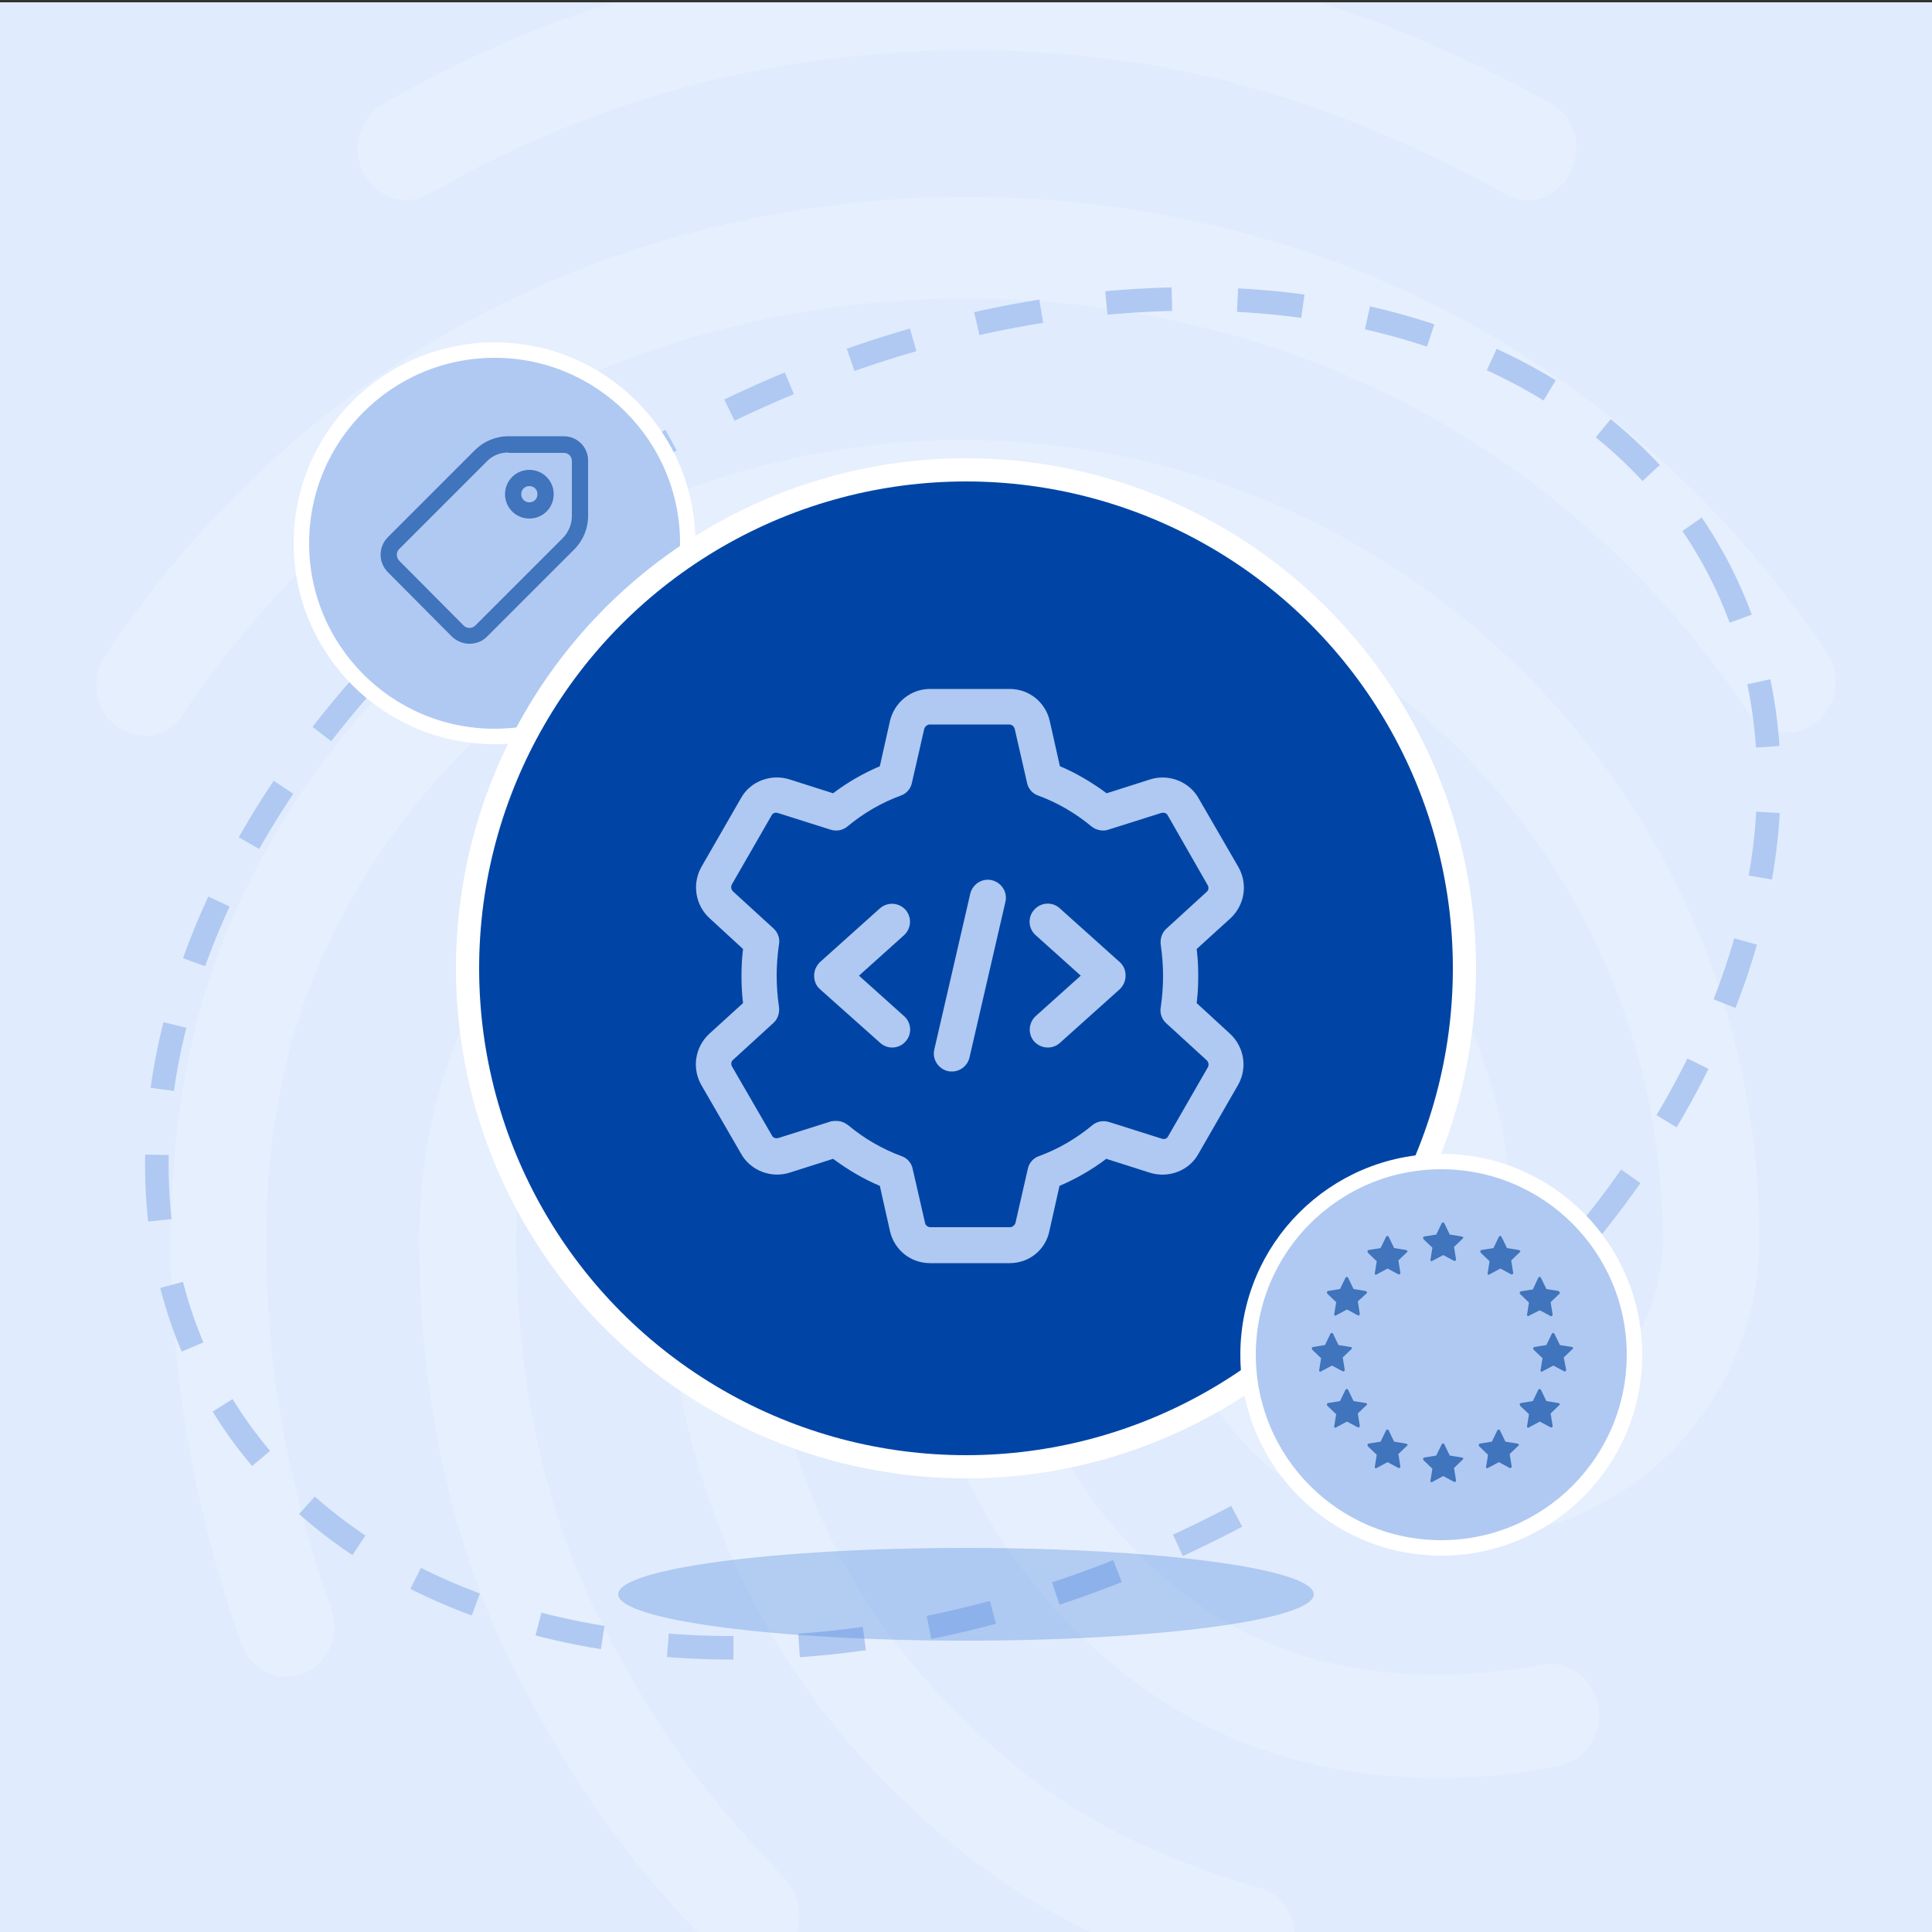 <?xml version="1.0" encoding="utf-8"?>
<!-- Generator: Adobe Illustrator 27.9.4, SVG Export Plug-In . SVG Version: 9.03 Build 54784)  -->
<svg version="1.1" id="Layer_1" xmlns="http://www.w3.org/2000/svg" xmlns:xlink="http://www.w3.org/1999/xlink" x="0px" y="0px"
	 width="500px" height="500px" viewBox="0 0 500 500" style="enable-background:new 0 0 500 500;" xml:space="preserve">
<rect x="0" y="0" width="500" height="500" fill="#333333" stroke="none"/>
<style type="text/css">
	.st0{clip-path:url(#SVGID_00000168113352793076960760000006745398828230849448_);fill:none;}
	.st1{clip-path:url(#SVGID_00000168113352793076960760000006745398828230849448_);fill:#E0EBFD;}
	
		.st2{opacity:0.2;clip-path:url(#SVGID_00000168113352793076960760000006745398828230849448_);fill:#FFFFFF;enable-background:new    ;}
	
		.st3{clip-path:url(#SVGID_00000168113352793076960760000006745398828230849448_);fill:none;stroke:#B0C9F2;stroke-width:6.098;stroke-miterlimit:4;stroke-dasharray:17,17;}
	
		.st4{opacity:0.3;clip-path:url(#SVGID_00000168113352793076960760000006745398828230849448_);fill:#397AD5;enable-background:new    ;}
	.st5{clip-path:url(#SVGID_00000168113352793076960760000006745398828230849448_);fill:#B0C9F2;stroke:#FFFFFF;stroke-width:4;}
	.st6{clip-path:url(#SVGID_00000168113352793076960760000006745398828230849448_);fill:#0045A5;stroke:#FFFFFF;stroke-width:6;}
	.st7{clip-path:url(#SVGID_00000168113352793076960760000006745398828230849448_);fill:#4074BC;}
	.st8{clip-path:url(#SVGID_00000168113352793076960760000006745398828230849448_);}
	.st9{fill:#B0C9F2;}
</style>
<g>
	<defs>
		<rect id="SVGID_1_" y="0.6" width="500" height="500"/>
	</defs>
	<clipPath id="SVGID_00000037687776234880319390000002649048678189193402_">
		<use xlink:href="#SVGID_1_"  style="overflow:visible;"/>
	</clipPath>
	
		<rect y="0.6" style="clip-path:url(#SVGID_00000037687776234880319390000002649048678189193402_);fill:none;" width="500" height="500"/>
	
		<rect y="0.6" style="clip-path:url(#SVGID_00000037687776234880319390000002649048678189193402_);fill:#E0EBFD;" width="500" height="500"/>
	
		<rect y="0.6" style="clip-path:url(#SVGID_00000037687776234880319390000002649048678189193402_);fill:none;" width="500" height="500"/>
	
		<path style="opacity:0.2;clip-path:url(#SVGID_00000037687776234880319390000002649048678189193402_);fill:#FFFFFF;enable-background:new    ;" d="
		M395.4,51.8c-2,0-4-0.6-5.8-1.6C341.7,24.1,300.2,13,250.4,13c-49.5,0-96.5,12.4-139.3,37.2c-6,3.4-13.5,1.1-17-5.3
		c-3.3-6.3-1-14.5,5-18c46-26.6,98.2-40.5,151.3-40.4c53.3,0,99.8,12.4,150.8,40.1c3,1.7,5.2,4.5,6.2,7.8s0.6,6.8-0.9,9.9
		C404.2,49.1,399.9,51.8,395.4,51.8z M37.6,190.4c-2.6,0-5.1-0.9-7.3-2.4c-5.8-4.2-7-12.4-3-18.5c24.8-37,56.3-66,93.8-86.3
		c78.5-42.8,179-43,257.8-0.3c37.5,20.4,69,49.1,93.8,85.8c4,5.8,2.8,14.3-3,18.5c-1.3,1-2.9,1.7-4.5,2.1c-1.6,0.4-3.3,0.4-5,0.1
		c-1.6-0.3-3.2-0.9-4.6-1.9c-1.4-0.9-2.6-2.2-3.4-3.6c-22.5-33.2-51-59.4-84.8-77.6c-71.8-38.8-163.5-38.8-235,0.3
		c-34,18.5-62.5,44.9-85,78.1c-1,1.7-2.4,3.2-4.1,4.1C41.5,189.9,39.6,190.4,37.6,190.4z M193.9,509c-1.7,0-3.3-0.3-4.8-1
		s-2.9-1.7-4-3c-21.8-23-33.5-37.7-50.3-69.7c-17.2-32.4-26.3-72-26.3-114.5c0-78.4,63.5-142.3,141.6-142.3
		c78,0,141.5,63.9,141.5,142.3c0,7.4-5.5,13.2-12.5,13.2s-12.5-5.8-12.5-13.2c0-63.9-52.3-115.9-116.5-115.9
		c-64.3,0-116.5,52-116.5,115.9c0,38,8,73.1,23.3,101.6c16,30.3,27,43.3,46.3,63.9c2.3,2.6,3.6,5.9,3.6,9.4s-1.3,6.8-3.6,9.4
		C200.7,507.5,197.4,508.9,193.9,509z M373.2,460.2c-29.8,0-56-7.9-77.5-23.5c-18.4-13.2-33.4-30.6-43.8-50.8
		c-10.3-20.1-15.8-42.5-15.8-65.1c0-7.4,5.5-13.2,12.5-13.2s12.5,5.8,12.5,13.2c0,18.4,4.4,36.5,12.8,52.9s20.7,30.4,35.7,41.1
		c17.8,12.7,38.5,18.7,63.5,18.7c8.7-0.2,17.4-1,26-2.6c6.8-1.3,13.3,3.4,14.5,10.8c0.6,3.4-0.1,6.9-2,9.7c-1.9,2.9-4.9,4.9-8.3,5.6
		C393.5,459,383.3,460.1,373.2,460.2z M322.9,514.6c-1.1,0-2.2-0.2-3.3-0.5c-39.8-11.6-65.8-27.2-93-55.4
		c-35-36.7-54.3-85.5-54.3-137.8c0-42.8,34.5-77.6,77-77.6s77,34.9,77,77.6c0,28.2,23.3,51.2,52,51.2c28.8,0,52-23,52-51.2
		c0-99.5-81.3-180.3-181.3-180.3c-71,0-136,41.7-165.3,106.4c-9.8,21.4-14.8,46.5-14.8,73.9c0,20.6,1.8,53.1,16.8,95.3
		c2.5,6.9-0.8,14.5-7.2,16.9c-6.5,2.6-13.8-1.1-16-7.7c-12.2-34.6-18.3-68.9-18.3-104.6c0-31.7,5.7-60.5,17-85.5
		c33.3-73.7,107-121.4,187.8-121.4c113.8,0,206.3,92.7,206.3,206.7c0,42.8-34.5,77.6-77,77.6s-77-34.9-77-77.6
		c0-28.2-23.3-51.2-52-51.2c-28.8,0-52,23-52,51.2c0,45.1,16.5,87.4,46.8,119.1c23.7,24.8,46.5,38.5,81.7,48.8
		c6.8,1.8,10.5,9.2,8.8,16.1C333.4,510.6,328.1,514.6,322.9,514.6z"/>
	
		<ellipse transform="matrix(0.875 -0.483 0.483 0.875 -90.697 151.958)" style="clip-path:url(#SVGID_00000037687776234880319390000002649048678189193402_);fill:none;stroke:#B0C9F2;stroke-width:6.098;stroke-miterlimit:4;stroke-dasharray:17,17;" cx="249.4" cy="251.9" rx="222" ry="157.4"/>
	
		<rect y="0.6" style="clip-path:url(#SVGID_00000037687776234880319390000002649048678189193402_);fill:none;" width="500" height="500"/>
	
		<path style="opacity:0.3;clip-path:url(#SVGID_00000037687776234880319390000002649048678189193402_);fill:#397AD5;enable-background:new    ;" d="
		M250,400.6c-49.7,0-90,5.4-90,12s40.3,12,90,12s90-5.4,90-12S299.7,400.6,250,400.6z"/>
	
		<rect y="0.6" style="clip-path:url(#SVGID_00000037687776234880319390000002649048678189193402_);fill:none;" width="500" height="500"/>
	
		<circle style="clip-path:url(#SVGID_00000037687776234880319390000002649048678189193402_);fill:#B0C9F2;stroke:#FFFFFF;stroke-width:4;" cx="128" cy="140.6" r="50"/>
	
		<rect y="0.6" style="clip-path:url(#SVGID_00000037687776234880319390000002649048678189193402_);fill:none;" width="500" height="500"/>
	
		<circle style="clip-path:url(#SVGID_00000037687776234880319390000002649048678189193402_);fill:#0045A5;stroke:#FFFFFF;stroke-width:6;" cx="250" cy="250.6" r="129"/>
	
		<rect y="0.6" style="clip-path:url(#SVGID_00000037687776234880319390000002649048678189193402_);fill:none;" width="500" height="500"/>
	
		<rect y="0.6" style="clip-path:url(#SVGID_00000037687776234880319390000002649048678189193402_);fill:none;" width="500" height="500"/>
	
		<rect y="0.6" style="clip-path:url(#SVGID_00000037687776234880319390000002649048678189193402_);fill:none;" width="500" height="500"/>
	
		<rect y="0.6" style="clip-path:url(#SVGID_00000037687776234880319390000002649048678189193402_);fill:none;" width="500" height="500"/>
	
		<rect y="0.6" style="clip-path:url(#SVGID_00000037687776234880319390000002649048678189193402_);fill:none;" width="500" height="500"/>
	
		<rect y="0.6" style="clip-path:url(#SVGID_00000037687776234880319390000002649048678189193402_);fill:none;" width="500" height="500"/>
	
		<rect y="0.6" style="clip-path:url(#SVGID_00000037687776234880319390000002649048678189193402_);fill:none;" width="500" height="500"/>
	
		<rect y="0.6" style="clip-path:url(#SVGID_00000037687776234880319390000002649048678189193402_);fill:none;" width="500" height="500"/>
	
		<rect y="0.6" style="clip-path:url(#SVGID_00000037687776234880319390000002649048678189193402_);fill:none;" width="500" height="500"/>
	
		<rect y="0.6" style="clip-path:url(#SVGID_00000037687776234880319390000002649048678189193402_);fill:none;" width="500" height="500"/>
	
		<rect y="0.6" style="clip-path:url(#SVGID_00000037687776234880319390000002649048678189193402_);fill:none;" width="500" height="500"/>
	<path style="clip-path:url(#SVGID_00000037687776234880319390000002649048678189193402_);fill:#4074BC;" d="M121.5,166.6
		C121.5,166.6,121.5,166.6,121.5,166.6c-1.7,0-3.3-0.7-4.5-1.8L100.3,148c-2.4-2.5-2.4-6.4,0-8.9l22.6-22.6c2.3-2.3,5.4-3.6,8.7-3.6
		h14.3c3.5,0,6.3,2.8,6.3,6.3v14.3c0,3.3-1.3,6.4-3.6,8.7L126,164.8C124.8,166,123.2,166.6,121.5,166.6z M131.6,117.1
		c-2.2,0-4.2,0.8-5.7,2.4l-22.6,22.6c-0.8,0.8-0.8,2.1,0,3l16.7,16.8c0.4,0.4,0.9,0.6,1.5,0.6h0c0.6,0,1.1-0.2,1.5-0.6l22.6-22.6
		c1.5-1.5,2.4-3.6,2.4-5.7v-14.3c0-1.2-0.9-2.1-2.1-2.1H131.6z M137,134.2c-3.5,0-6.3-2.8-6.3-6.3c0-3.5,2.8-6.3,6.3-6.3
		s6.3,2.8,6.3,6.3C143.3,131.4,140.5,134.2,137,134.2z M137,125.8c-1.2,0-2.1,0.9-2.1,2.1s0.9,2.1,2.1,2.1c1.2,0,2.1-0.9,2.1-2.1
		S138.2,125.8,137,125.8z"/>
	
		<circle style="clip-path:url(#SVGID_00000037687776234880319390000002649048678189193402_);fill:#B0C9F2;stroke:#FFFFFF;stroke-width:4;" cx="373" cy="350.6" r="50"/>
	<g style="clip-path:url(#SVGID_00000037687776234880319390000002649048678189193402_);">
		<path class="st9" d="M261.3,326.9h-20.6c-5,0-9.3-3.4-10.4-8.4l-2.6-11.6c-4.3-1.8-8.3-4.2-12.1-7l-11.3,3.6
			c-4.8,1.5-10.1-0.6-12.5-4.9l-10.3-17.8c-2.5-4.4-1.6-9.8,2-13.2l8.8-8c-0.3-2.4-0.4-4.7-0.4-7c0-2.3,0.1-4.6,0.4-7l-8.7-8
			c-3.7-3.4-4.5-8.9-2.1-13.2l10.3-17.9c2.4-4.3,7.7-6.3,12.5-4.8l11.3,3.6c3.8-2.9,7.9-5.2,12.1-7l2.6-11.6
			c1.1-4.9,5.4-8.4,10.4-8.4h20.6c5,0,9.3,3.4,10.4,8.4l2.6,11.6c4.3,1.8,8.3,4.2,12.1,7l11.3-3.6c4.8-1.5,10.1,0.6,12.5,4.9
			l10.3,17.8c2.5,4.4,1.6,9.8-2,13.2l-8.8,8c0.3,2.4,0.4,4.7,0.4,7c0,2.3-0.1,4.6-0.4,7l8.7,8c0,0,0,0,0,0c3.6,3.4,4.5,8.8,2,13.2
			l-10.3,17.9c-2.4,4.3-7.7,6.3-12.5,4.8l-11.3-3.6c-3.8,2.9-7.9,5.2-12.1,7l-2.6,11.6C270.6,323.5,266.3,326.9,261.3,326.9
			L261.3,326.9z M216.5,290.1c1.1,0,2.1,0.4,3,1.1c4.2,3.5,8.9,6.2,13.8,8c1.5,0.5,2.6,1.8,2.9,3.3l3.2,14c0.1,0.6,0.7,1.1,1.4,1.1
			h20.6c0.6,0,1.2-0.5,1.4-1.1l3.2-14c0.3-1.5,1.4-2.8,2.9-3.3c4.9-1.8,9.6-4.5,13.8-8c1.2-1,2.8-1.3,4.4-0.8l13.6,4.3
			c0.6,0.2,1.3,0,1.6-0.6l10.3-17.9c0.3-0.6,0.2-1.3-0.3-1.8l-10.5-9.6c-1.1-1-1.7-2.6-1.4-4.1c0.4-2.7,0.6-5.5,0.6-8.1
			s-0.2-5.4-0.6-8.1c-0.2-1.5,0.3-3.1,1.4-4.1l10.5-9.6c0.5-0.4,0.6-1.2,0.2-1.8L302.2,211c-0.3-0.6-1-0.8-1.7-0.6l-13.6,4.3
			c-1.5,0.5-3.1,0.2-4.4-0.8c-4.2-3.5-8.9-6.2-13.8-8c-1.5-0.5-2.6-1.8-2.9-3.3l-3.2-14c-0.2-0.6-0.7-1.1-1.4-1.1h-20.6
			c-0.6,0-1.2,0.5-1.4,1.1l-3.2,14c-0.3,1.5-1.4,2.8-2.9,3.3c-4.9,1.8-9.6,4.5-13.8,8c-1.2,1-2.8,1.3-4.4,0.8l-13.6-4.3
			c-0.6-0.2-1.3,0-1.6,0.6l-10.3,17.9c-0.3,0.6-0.2,1.3,0.3,1.8l10.5,9.6c1.1,1,1.7,2.6,1.4,4.1c-0.4,2.7-0.6,5.5-0.6,8.1
			s0.2,5.4,0.6,8.1c0.2,1.5-0.3,3.1-1.4,4.1l-10.5,9.6c-0.5,0.4-0.6,1.2-0.2,1.8l10.3,17.8c0.3,0.6,1,0.8,1.7,0.6l13.6-4.3
			C215.6,290.1,216,290.1,216.5,290.1L216.5,290.1z"/>
		<path class="st9" d="M246.4,277.3c-0.4,0-0.7,0-1.1-0.1c-2.5-0.6-4.1-3.1-3.5-5.6l9.3-40.3c0.6-2.5,3.1-4.1,5.6-3.5
			c2.5,0.6,4.1,3.1,3.5,5.6l-9.3,40.3C250.4,275.8,248.5,277.3,246.4,277.3z"/>
		<path class="st9" d="M271.2,271.1c-1.3,0-2.5-0.5-3.5-1.5c-1.7-1.9-1.6-4.8,0.3-6.6l11.7-10.5L268,242c-1.9-1.7-2.1-4.7-0.3-6.6
			c1.7-1.9,4.7-2.1,6.6-0.3l15.5,13.9c1,0.9,1.5,2.1,1.5,3.5s-0.6,2.6-1.5,3.5l-15.5,13.9C273.4,270.7,272.3,271.1,271.2,271.1
			L271.2,271.1z"/>
		<path class="st9" d="M230.9,271.1c-1.1,0-2.2-0.4-3.1-1.2L212.2,256c-1-0.9-1.5-2.1-1.5-3.5s0.6-2.6,1.5-3.5l15.5-13.9
			c1.9-1.7,4.8-1.6,6.6,0.3c1.7,1.9,1.6,4.8-0.3,6.6l-11.7,10.5L234,263c1.9,1.7,2.1,4.7,0.3,6.6
			C233.4,270.6,232.1,271.1,230.9,271.1L230.9,271.1z"/>
	</g>
	<path style="clip-path:url(#SVGID_00000037687776234880319390000002649048678189193402_);fill:#4074BC;" d="M378.3,320l-3.1-0.5
		l-1.4-2.9c0-0.1-0.1-0.1-0.2-0.2c-0.2-0.1-0.4,0-0.5,0.2l-1.4,2.9l-3.1,0.5c-0.1,0-0.1,0.1-0.2,0.1c-0.1,0.1-0.1,0.2-0.1,0.3
		c0,0.1,0.1,0.2,0.1,0.3l2.3,2.2l-0.5,3.1c0,0.1,0,0.1,0,0.2s0.1,0.1,0.1,0.1c0.1,0.1,0.1,0.1,0.2,0.1s0.1,0,0.2-0.1l2.8-1.5
		l2.8,1.5c0.1,0.1,0.1,0.1,0.2,0c0.2,0,0.4-0.2,0.3-0.5l-0.5-3.1l2.3-2.2c0.1-0.1,0.1-0.1,0.1-0.2C378.7,320.3,378.6,320,378.3,320
		L378.3,320z M393.1,323.5L390,323l-1.4-2.9c0-0.1-0.1-0.1-0.2-0.2c-0.2-0.1-0.4,0-0.5,0.2l-1.4,2.9l-3.1,0.5
		c-0.1,0-0.1,0.1-0.2,0.1c-0.1,0.1-0.1,0.2-0.1,0.3c0,0.1,0.1,0.2,0.1,0.3l2.3,2.2l-0.5,3.1c0,0.1,0,0.1,0,0.2s0.1,0.1,0.1,0.1
		c0.1,0.1,0.1,0.1,0.2,0.1c0.1,0,0.1,0,0.2-0.1l2.8-1.5l2.8,1.5c0.1,0.1,0.1,0.1,0.2,0c0.2,0,0.4-0.2,0.3-0.5l-0.5-3.1l2.3-2.2
		c0.1-0.1,0.1-0.1,0.1-0.2C393.5,323.8,393.3,323.6,393.1,323.5L393.1,323.5z M363.9,323.5l-3.1-0.5l-1.4-2.9c0-0.1-0.1-0.1-0.2-0.2
		c-0.2-0.1-0.4,0-0.5,0.2l-1.4,2.9l-3.1,0.5c-0.1,0-0.1,0.1-0.2,0.1c-0.1,0.1-0.1,0.2-0.1,0.3c0,0.1,0.1,0.2,0.1,0.3l2.3,2.2
		l-0.5,3.1c0,0.1,0,0.1,0,0.2s0.1,0.1,0.1,0.1c0.1,0.1,0.1,0.1,0.2,0.1s0.1,0,0.2-0.1l2.8-1.5l2.8,1.5c0.1,0.1,0.1,0.1,0.2,0
		c0.2,0,0.4-0.2,0.3-0.5l-0.5-3.1l2.3-2.2c0.1-0.1,0.1-0.1,0.1-0.2C364.3,323.8,364.1,323.6,363.9,323.5L363.9,323.5z M403.3,334.1
		l-3.1-0.5l-1.4-2.9c0-0.1-0.1-0.1-0.2-0.2c-0.2-0.1-0.4,0-0.5,0.2l-1.4,3l-3.1,0.5c-0.1,0-0.1,0.1-0.2,0.1
		c-0.1,0.1-0.1,0.2-0.1,0.3c0,0.1,0.1,0.2,0.1,0.3l2.3,2.2l-0.5,3.1c0,0.1,0,0.1,0,0.2s0.1,0.1,0.1,0.1c0.1,0.1,0.1,0.1,0.2,0.1
		c0.1,0,0.1,0,0.2-0.1l2.8-1.4l2.8,1.5c0.1,0.1,0.1,0.1,0.2,0c0.2,0,0.4-0.2,0.3-0.5l-0.5-3.1l2.3-2.2c0.1-0.1,0.1-0.1,0.1-0.2
		C403.6,334.4,403.5,334.2,403.3,334.1L403.3,334.1z M353.4,334.1l-3.1-0.5l-1.4-2.9c0-0.1-0.1-0.1-0.2-0.2c-0.2-0.1-0.4,0-0.5,0.2
		l-1.4,2.9l-3.1,0.5c-0.1,0-0.1,0.1-0.2,0.1c-0.1,0.1-0.1,0.2-0.1,0.3c0,0.1,0.1,0.2,0.1,0.3l2.3,2.2l-0.5,3.1c0,0.1,0,0.1,0,0.2
		s0.1,0.1,0.1,0.1c0.1,0.1,0.1,0.1,0.2,0.1s0.1,0,0.2-0.1l2.8-1.5l2.8,1.5c0.1,0.1,0.1,0.1,0.2,0c0.2,0,0.4-0.2,0.3-0.5l-0.5-3.1
		l2.3-2.1c0.1-0.1,0.1-0.1,0.1-0.2C353.8,334.4,353.6,334.2,353.4,334.1L353.4,334.1z M406.8,348.6l-3.1-0.5l-1.4-2.9
		c0-0.1-0.1-0.1-0.2-0.2c-0.2-0.1-0.4,0-0.5,0.2l-1.4,2.9l-3.1,0.5c-0.1,0-0.1,0.1-0.2,0.1c-0.1,0.1-0.1,0.2-0.1,0.3
		c0,0.1,0.1,0.2,0.1,0.3l2.3,2.2l-0.5,3.1c0,0.1,0,0.1,0,0.2s0.1,0.1,0.1,0.1c0.1,0.1,0.1,0.1,0.2,0.1s0.1,0,0.2-0.1l2.8-1.5
		l2.8,1.5c0.1,0,0.1,0.1,0.2,0c0.2,0,0.4-0.2,0.3-0.5l-0.6-3.1l2.3-2.2c0.1-0.1,0.1-0.1,0.1-0.2C407.2,348.8,407,348.6,406.8,348.6
		L406.8,348.6z M349.5,348.6l-3.1-0.5l-1.4-2.9c0-0.1-0.1-0.1-0.2-0.2c-0.2-0.1-0.4,0-0.5,0.2l-1.4,2.9l-3.1,0.5
		c-0.1,0-0.1,0.1-0.2,0.1c-0.1,0.1-0.1,0.2-0.1,0.3c0,0.1,0.1,0.2,0.1,0.3l2.3,2.2l-0.5,3.1c0,0.1,0,0.1,0,0.2s0.1,0.1,0.1,0.1
		c0.1,0.1,0.1,0.1,0.2,0.1c0.1,0,0.1,0,0.2-0.1l2.8-1.5l2.8,1.5c0.1,0,0.1,0.1,0.2,0c0.2,0,0.4-0.2,0.3-0.5l-0.5-3.1l2.3-2.2
		c0.1-0.1,0.1-0.1,0.1-0.2C349.9,348.8,349.8,348.6,349.5,348.6L349.5,348.6z M403.3,363.1l-3.1-0.5l-1.4-2.9c0-0.1-0.1-0.1-0.2-0.2
		c-0.2-0.1-0.4,0-0.5,0.2l-1.4,2.9l-3.1,0.5c-0.1,0-0.1,0.1-0.2,0.1c-0.1,0.1-0.1,0.2-0.1,0.3c0,0.1,0.1,0.2,0.1,0.3l2.3,2.2
		l-0.5,3.1c0,0.1,0,0.1,0,0.2s0.1,0.1,0.1,0.1c0.1,0.1,0.1,0.1,0.2,0.1c0.1,0,0.1,0,0.2-0.1l2.8-1.5l2.8,1.5c0.1,0,0.1,0.1,0.2,0
		c0.2,0,0.4-0.2,0.3-0.5l-0.5-3.1l2.3-2.2c0.1-0.1,0.1-0.1,0.1-0.2C403.6,363.3,403.5,363.1,403.3,363.1L403.3,363.1z M353.4,363.1
		l-3.1-0.5l-1.4-2.9c0-0.1-0.1-0.1-0.2-0.2c-0.2-0.1-0.4,0-0.5,0.2l-1.4,2.9l-3.1,0.5c-0.1,0-0.1,0.1-0.2,0.1
		c-0.1,0.1-0.1,0.2-0.1,0.3c0,0.1,0.1,0.2,0.1,0.3l2.3,2.2l-0.5,3.1c0,0.1,0,0.1,0,0.2s0.1,0.1,0.1,0.1c0.1,0.1,0.1,0.1,0.2,0.1
		s0.1,0,0.2-0.1l2.8-1.5l2.8,1.5c0.1,0,0.1,0.1,0.2,0c0.2,0,0.4-0.2,0.3-0.5l-0.5-3.1l2.3-2.2c0.1-0.1,0.1-0.1,0.1-0.2
		C353.8,363.3,353.6,363.1,353.4,363.1L353.4,363.1z M392.7,373.6l-3.1-0.5l-1.4-2.9c0-0.1-0.1-0.1-0.2-0.2c-0.2-0.1-0.4,0-0.5,0.2
		l-1.4,2.9l-3.1,0.5c-0.1,0-0.1,0.1-0.2,0.1c-0.1,0.1-0.1,0.2-0.1,0.3c0,0.1,0.1,0.2,0.1,0.3l2.3,2.2l-0.5,3.1c0,0.1,0,0.1,0,0.2
		s0.1,0.1,0.1,0.1c0.1,0.1,0.1,0.1,0.2,0.1s0.1,0,0.2-0.1l2.8-1.5l2.8,1.5c0.1,0.1,0.1,0.1,0.2,0c0.2,0,0.4-0.2,0.3-0.5l-0.5-3.1
		l2.3-2.2c0.1-0.1,0.1-0.1,0.1-0.2C393.1,373.9,393,373.7,392.7,373.6L392.7,373.6z M363.9,373.6l-3.1-0.5l-1.4-2.9
		c0-0.1-0.1-0.1-0.2-0.2c-0.2-0.1-0.4,0-0.5,0.2l-1.4,2.9l-3.1,0.5c-0.1,0-0.1,0.1-0.2,0.1c-0.1,0.1-0.1,0.2-0.1,0.3
		c0,0.1,0.1,0.2,0.1,0.3l2.3,2.2l-0.5,3.1c0,0.1,0,0.1,0,0.2s0.1,0.1,0.1,0.1c0.1,0.1,0.1,0.1,0.2,0.1s0.1,0,0.2-0.1l2.8-1.5
		l2.8,1.5c0.1,0.1,0.1,0.1,0.2,0c0.2,0,0.4-0.2,0.3-0.5l-0.5-3.1l2.3-2.2c0.1-0.1,0.1-0.1,0.1-0.2
		C364.3,373.9,364.1,373.7,363.9,373.6L363.9,373.6z M378.3,377.2l-3.1-0.5l-1.4-2.9c0-0.1-0.1-0.1-0.2-0.2c-0.2-0.1-0.4,0-0.5,0.2
		l-1.4,2.9l-3.1,0.5c-0.1,0-0.1,0.1-0.2,0.1c-0.1,0.1-0.1,0.2-0.1,0.3c0,0.1,0.1,0.2,0.1,0.3l2.3,2.2l-0.5,3.1c0,0.1,0,0.1,0,0.2
		s0.1,0.1,0.1,0.1c0.1,0.1,0.1,0.1,0.2,0.1s0.1,0,0.2-0.1l2.8-1.5l2.8,1.5c0.1,0.1,0.1,0.1,0.2,0c0.2,0,0.4-0.2,0.3-0.5l-0.5-3.1
		l2.3-2.2c0.1-0.1,0.1-0.1,0.1-0.2C378.7,377.4,378.6,377.2,378.3,377.2L378.3,377.2z"/>
</g>
</svg>
